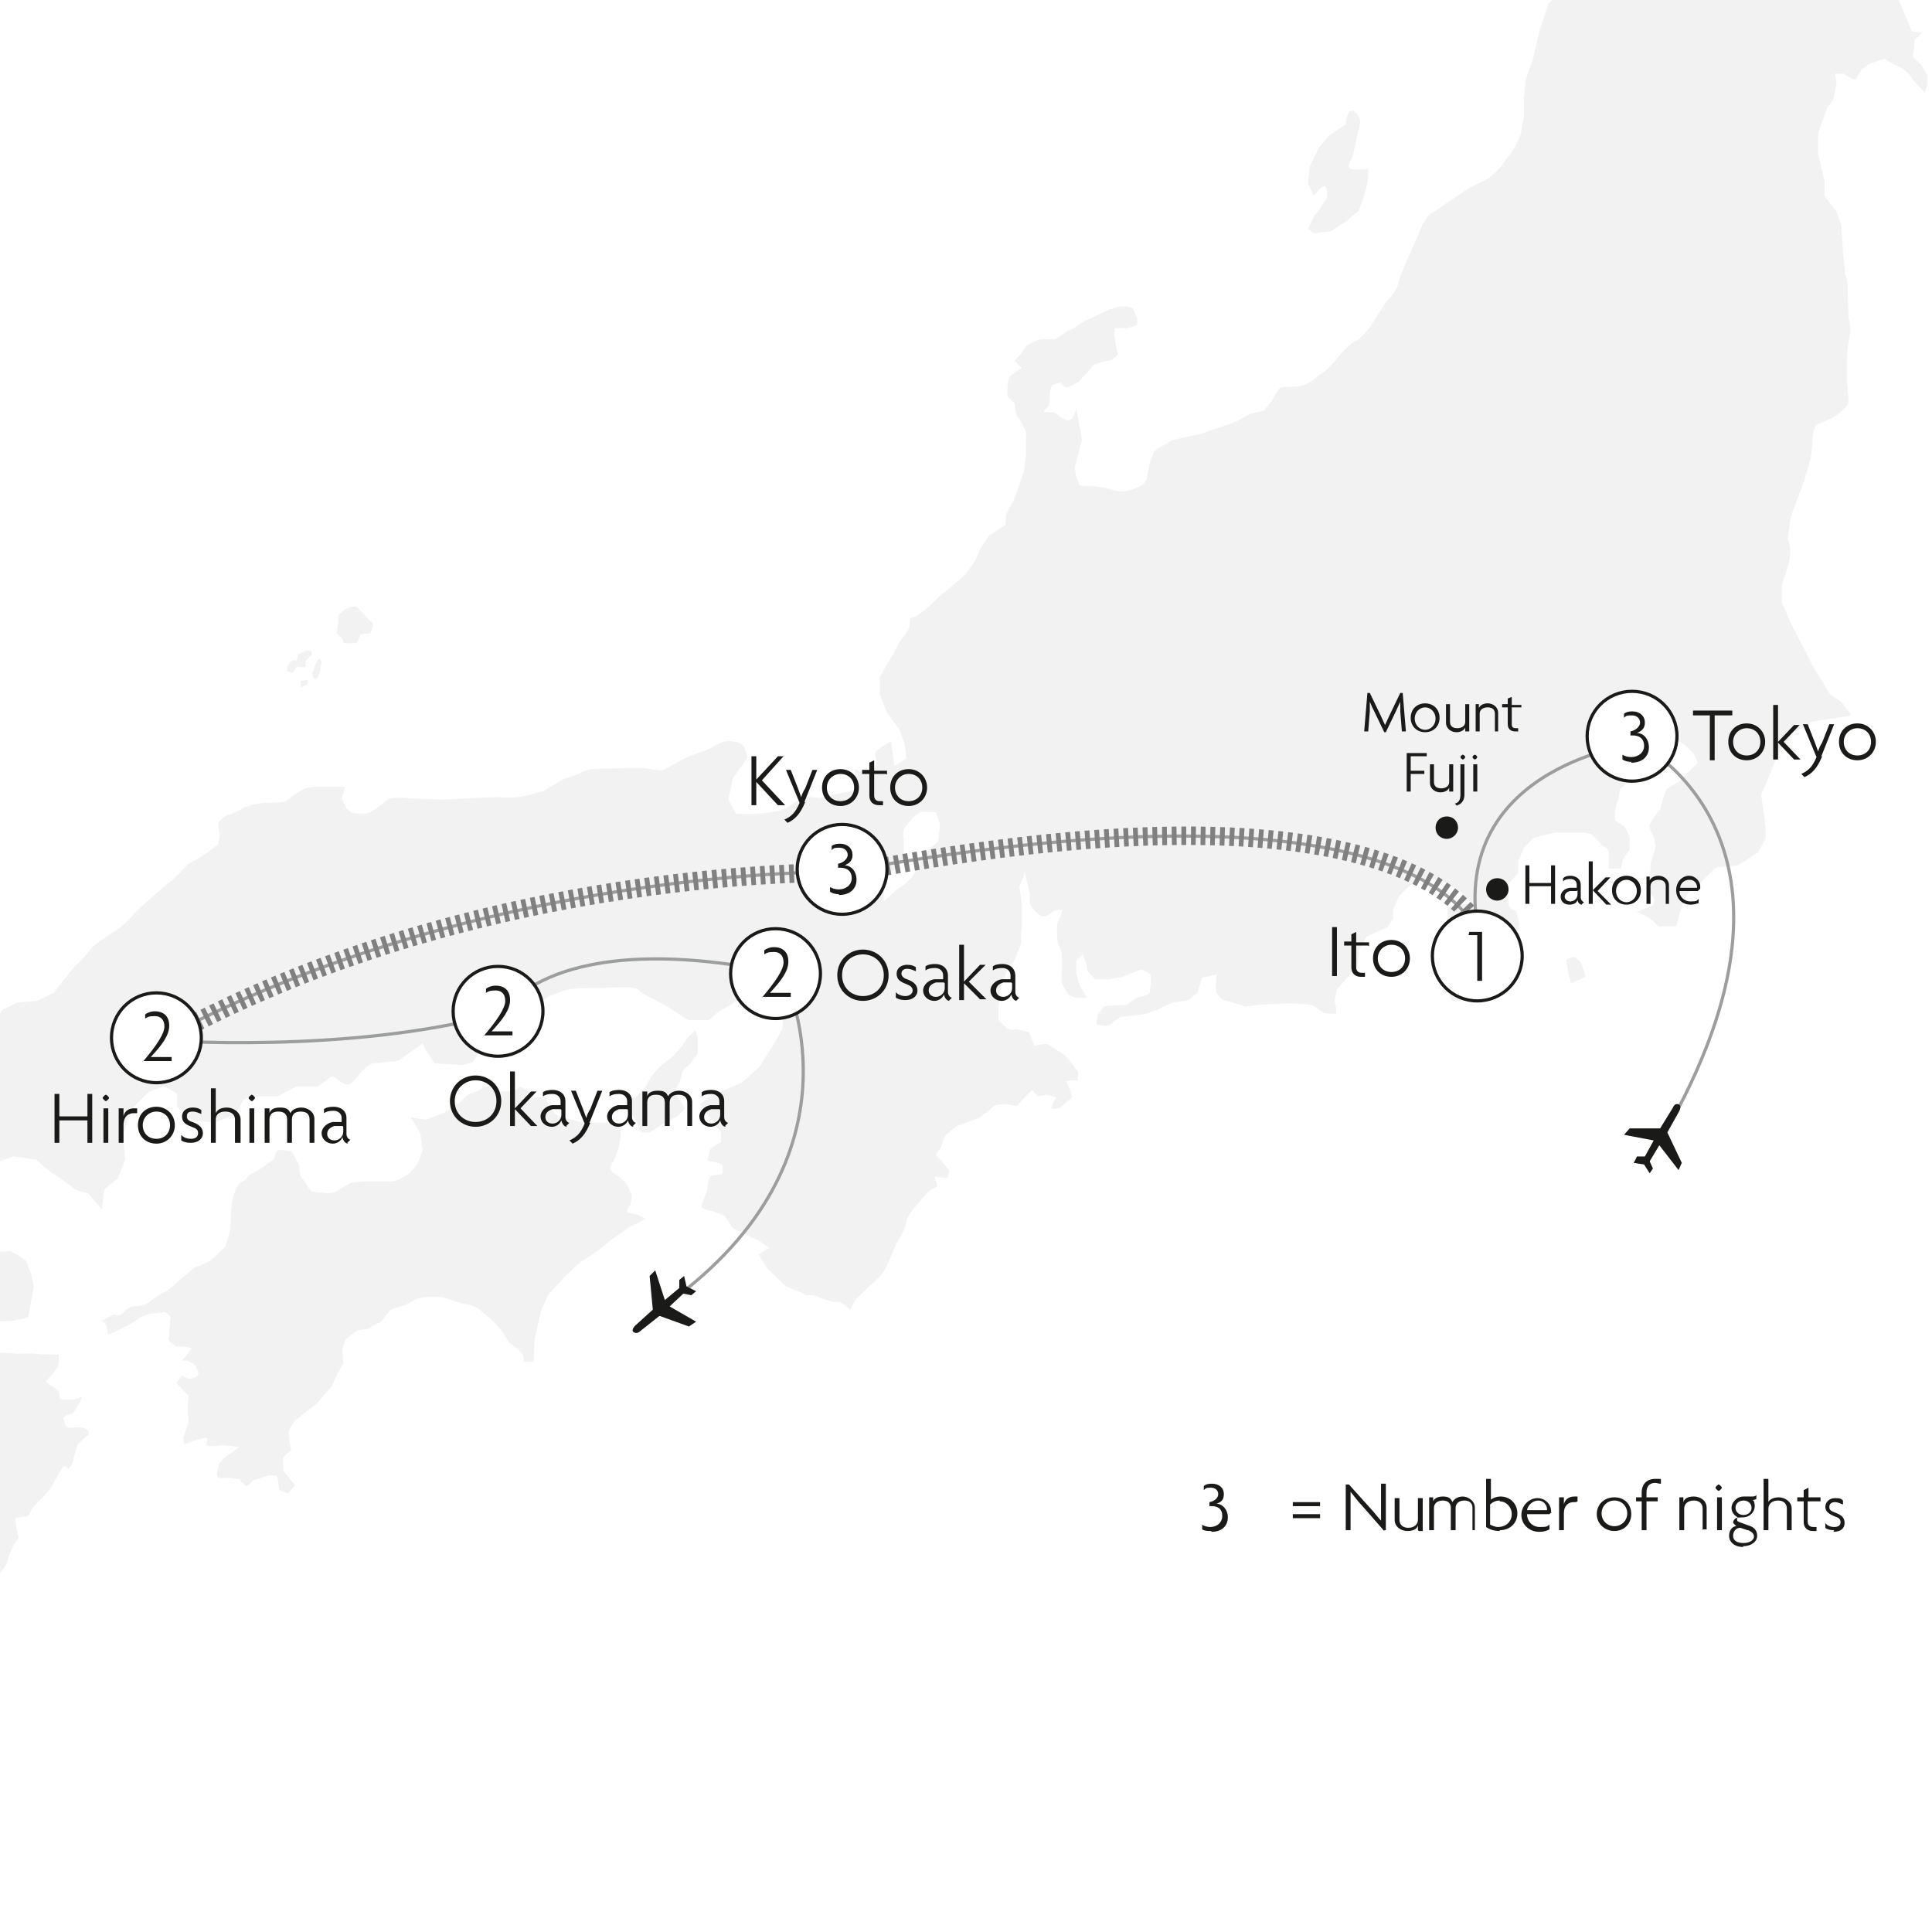 <?xml version="1.0" encoding="UTF-8"?>
<svg id="Layer_1" xmlns="http://www.w3.org/2000/svg" xmlns:xlink="http://www.w3.org/1999/xlink" version="1.1" viewBox="0 0 240.9 240.9">
  <!-- Generator: Adobe Illustrator 29.0.1, SVG Export Plug-In . SVG Version: 2.1.0 Build 192)  -->
  <defs>
    <style>
      .st0, .st1, .st2, .st3, .st4, .st5, .st6, .st7 {
        fill: none;
      }

      .st1 {
        clip-path: url(#clippath-2);
      }

      .st8 {
        fill-rule: evenodd;
      }

      .st8, .st9 {
        fill: #fff;
      }

      .st10 {
        fill: #1a1a18;
      }

      .st2, .st4 {
        stroke-width: .4px;
      }

      .st2, .st6 {
        stroke: #1a1a18;
      }

      .st3 {
        stroke: #fff;
        stroke-width: 0px;
      }

      .st4 {
        stroke: #9c9d9d;
      }

      .st11 {
        clip-path: url(#clippath-1);
      }

      .st12 {
        clip-path: url(#clippath-3);
      }

      .st5 {
        clip-rule: evenodd;
      }

      .st6 {
        stroke-miterlimit: 10;
      }

      .st13 {
        fill: #f2f2f2;
      }

      .st14 {
        clip-path: url(#clippath);
      }

      .st7 {
        stroke: gray;
        stroke-dasharray: .6 .6;
        stroke-width: 2.3px;
      }
    </style>
    <clipPath id="clippath">
      <rect class="st0" width="240.9" height="223.8"/>
    </clipPath>
    <clipPath id="clippath-1">
      <rect class="st0" width="240.9" height="223.8"/>
    </clipPath>
    <clipPath id="clippath-2">
      <path class="st5" d="M156.7,188.1c0,3-2.4,5.4-5.4,5.4s-5.4-2.4-5.4-5.4,2.4-5.4,5.4-5.4,5.4,2.4,5.4,5.4h0ZM230.4,190.8"/>
    </clipPath>
    <clipPath id="clippath-3">
      <rect class="st1" width="240.9" height="240.9"/>
    </clipPath>
  </defs>
  <rect class="st9" width="240.9" height="240.9"/>
  <path class="st8" d="M0,0h240.9v223.8H0V0ZM0,0"/>
  <g class="st14">
    <path class="st13" d="M239.7,4.1l-1,.9v1c-.1,0-.2,1.1-.2,1.1l1.1,1,.7,1.3v1.3l-.3.8s-.6-.6-1-1c-.4-.4-.9-1.2-.9-1.2l-.9-.8s-.3-.1-.9-.4c-.6-.3-1.3-.8-1.3-.8l-2,.7-1,.8-.6,1.1c-.8-.1-1.5-.7-1.5-.7h-1.1c0,.1.2,1.1.2,1.1l-.4,2.1-.8,1.1-1.1,3.1v2.3c-.1,0,.4,2,.4,2l.4,1.6v2c.1,0,1.5,1.9,1.5,1.9l.6,1.7.2,3.2.3,3.1s.3.2.3,1.7.1,3.6.1,3.6c0,0,.4.9.1,2.3-.3,1.5-.3,2.7-.3,2.7v3.3c.1,0,.2,2.3.2,2.3,0,0-.7,1-1.7,1.6-1,.6-2.2,1-2.2,1,0,0-.4,0-.6,1.7-.1,1.7-.2,2.5-.2,2.5l-.9,3-1.6,4.3-.4,2.8s.6,1.2.2,2.7c-.3,1.4-.9,2.9-.9,2.9v2.5c.1,0,1,2.2,1,2.2l1.6,3.1,1.1,2.2,1.2,2,1.1,1.8s1.3.7,1.7,1.3c.3.7,1.5,1.3.4,1.4-1,.1-1.2.3-1.7.3s-2.7.4-2.7.4l-2.6,1.6-1.8,2.9-1,2.5-.9,2.1.4,2.9s.3,2.3.1,2.7c-.2.3-.9,1.6-.9,1.6l-2.5,1.6s-2.3.2-2.7.3c-.3.1-2,1.9-2,1.9l-1.6,1.3-.8,1.9-.6,2.2h-2.2s-.8-.8-1.1-1c-.3-.2-1.6-.8-1.6-.8l2-.8.2-.8-.6-.9v-1.5c.1,0,.1-2,.1-2,0,0,.3-1,.4-1.3.1-.3.3-.7.2-1.2-.1-.6-.3-1.1-.3-1.1,0,0-.4-.7-.4-1s-.4.4,0-.3c.4-.8,1.3-1.9,1.3-1.9,0,0,.3-1,.4-1.4.1-.4.4-1.1.4-1.1l1.5-.9,1.2-1.2,1.2-1.2s-.2-.4-.4-.9c-.2-.4-1.2-1.3-1.2-1.3l-1.6-1-1,.2-1.1,1.2-1,.2-1.9.2v1.3l.7,1.4-1.2,1.1-1,.9-.2,1.3c-.6,1.1-.4,2.6-.4,2.6.6.4,1.2.8,1.2.8l.6,1.2v1.7c-.1,0-.8,1.1-.8,1.1l-.3,1.2h-1.5c0,.1,0-.7,0-1.1s.1-1.1-.2-1.4c-.3-.3-.7-.3-.9-.7-.2-.3-1.1-1.1-1.1-1.1,0,0-.7-.2-1.3-.2h-3c-.4,0-1.8.4-1.8.4l-1.1.3-1.1,1.1-.8,1.7v1.6c-.1,0-1.2,1.3-1.2,1.3v1.9c-.1,0-.1,1,.4,1.3l.6.3.4,1.6-.6,1.7-1.5,1.1-.3,1.9s-1.1,1.3-1.1,1.7-.1,1.8-.1,1.8l-.9.8-1.2.3-1.6.2s-1.1.2-1.3-.2c-.2-.4-.4-2-.4-2.3s.1-1,.1-1.4v-1s-.1-1-.2-1.3c-.1-.3-.2-1-.2-1.6s.3-.8.3-1.1v-2.7c.1,0,.8-.4,1.2-.4s1.9-.1,1.9-.1l-1.6-1.6s-2.5-1.5-2.9-1.5h-2.1l-1.3.9-1.2,1.2-.8,1.7v1.3c-.1,0-.7.9-.7.9l-2.6,1.2-.9,1.5-.2,2.2-.9.9-1.7,2-.3,1.3s.4,1.7.1,1.7-1.2,0-1.6-.2c-.3-.2-1-.8-1.5-.9-.4-.1-2.7-.2-2.7-.2l-3.7.2-1.7.2-2.9-.9s-.8-.6-.8-1.1.1-2,.1-2l-1.8.4-.6,1.9-1.1.9-2,.3-1.9.9-1.8.6-2.8.3-1.5,1.1s-1.7,0-1.5-.4c.2-.4,0-1,.3-1.2.3-.2.4-.9,1.2-.9s2.3-.1,2.3-.1c0,0,1-.9,1.6-1,.6-.1,1.3-.3,1.3-.7s.1-1.1.1-1.1v-1c-.1,0-1-.7-1.3-.6-.3.1-2.2.9-2.2.9l-1.7.3h-1.8c0-.1-.9-1-.9-1l-.2-1.1-.4-1-.8.8v1.5c-.1,0,.4,1.5.4,1.5l.9,1.6s-.9.1-1.3,0c-.4-.1-.9-.2-1.1-.6-.2-.3-.6-.9-.7-1.2-.1-.3,0-1.7,0-1.7v-2s-.3-.8-.4-1.1c-.1-.3-.2-.6-.2-1v-1.6l.7-1.7s-.7-.1-1.1.1c-.4.2-1.1,1.1-1.9.4-.8-.7-1.1-1.3-1.1-1.3v-1.4c-.1,0-.3-1.2-.3-1.2l-.3-1.3-.7,1.8.3,1.9v3.3c-.1,0-.1,1.9-.1,1.9l-.8,2-1.1,1.7-.7,2.1-.2,2.1v1.6c.1,0,1,1,1,1,0,0,.8.4,1.1.1l1.7.4.7,1.7s1.2-.3,1.6-.2c.3.1.9.6,1.3.8.4.2,1.2.9,1.2.9l1.3,1.7v1.1c-.1,0-1.8,0-1.5.2.3.2.8,1.9.8,1.9l-1.5,1.3s-1.2.4-1.1,0c.1-.4.6-1.3.6-1.3l-1.3-.3-1,.2-.7-.8-1.1,1.1-.8.9-1.3-.2s-1.2-.1-1.7.3c-.4.4-1.7,1.4-1.7,1.4l-2.8,1-1.5,1.2-.4,1.3-.7,1.1.7.8,1,1.2-.3.9-1.6-.2.4,1.2-1.2.7-1.7,2s-.8.8-1,1.8c-.2,1-1.2,2.6-1.2,2.6l-.8,1.9s-.4,1-.8,1.6c-.3.6-1.5,1.6-1.5,1.6l-2,1.9-.7,1.3-1.1-.9s-.8,0-1.5-.2c-.7-.2-2-.7-2-.7h-.9c0-.1-2.5-1.1-2.5-1.1l-2.3-2.2-1.1-1.8,1.3-.8s-1.3-1-1.7-1.1c-.3-.1-2.9-1.4-2.9-1.4l-.9-1.5-1.6-.6s-1.5-.2-1.3-.7c.1-.4.7-2,.7-2,0,0,0-1.6.6-1.7.6-.1,1.3-.1,1.3-.4s.1-1-.2-1.1c-.3-.1-1.7-.4-1.7-.4l.4-1.5,1.3-.8v-1.2c-.1,0-1.1-1.5-1.1-1.5,0,0-.3-.4-.8-1.1-.4-.7-1-.8-.4-1.2.6-.4,1.8-1.1,1.8-1.1l3.1-1.3,2.2-2,1.6-2.5,1.2-2.1s.2-1.1,0-1.5c-.2-.3-.8-1.2-.8-1.2l-1.7-1.5h-2.2c0,.1-3.3,2-3.3,2l-1.1,1h-2.6l-2.6-1.7-1.9-1-1.3-.7s-.3-.7-1.8-.7-3.5.1-3.5.1c0,0-3.1,0-3.9.2-.8.2-2.3.8-2.3.8l-2.5,1.7s-.1.3-1,1.2c-.9.9-2.5,2-2.5,2l-1.9-.9-2.2.4,1.1,3-.6.9-1.2.3-3.5-.2-1.1-1.6-.4-.9-3.1,2.2s-2.6.2-3.1.3c-.6.1-1.5,1.1-1.9,1.6-.4.4-.8,1.2-1.5,1-.7-.2-1.5-1.2-1.9-.9-.4.3-1.6,1.2-1.6,1.2h-2.7l-2.3,1.2h-2.6s-1.5,0-1.8.7c-.3.7-1,1.6-1,1.6l-2.5,1-3-.4-1.6-1.6v-1.6s-1.5-1-1.8-.9c-.3.1-1.7.6-1.7.6l-1.9,1.9s-1,2.2-1.2,2.9.1,3.7.1,3.7l-.9,2.3-1.7,1.4-.3,2.5-1.7-2-1.5-.4s-2.5-1.9-2.8-2c-.3-.1-2.2-1.8-2.2-1.8l-2.8-.4-3.2,1.1s-.8-.7-1.3-.6c-.6.1-1.9,1-1.9,1l-1.1-1.1-1.1,1.9-1.6,1.4-2.5-.6-1-1.4-.2-.9s-1-.8-2-.8h-2.8s-.8-.6-1.2-1.1c-.4-.6-.7-1-.7-1.5s.7-1.7.7-1.7l1-.4v-1.7l-1.2-1.1v-1.8s1.2-1,1.7-1,1.8-.1,1.8-.1v-.9c.1,0-.9-1-.9-1l2.3.3,2,.2s-.3,1,.1,1.1h.4c0,.1,1-1.1,1.5-1,.4.1,1.8.3,2.1.2.3-.1.8-.6,1.5-.7.7-.1,1.9-1,1.9-1,0,0,.6-1.5,1.1-1.8.6-.3,1.6-.8,2.1-1.4.6-.7.8-1.8,1.3-2,.6-.2,1.6-.8,1.6-.8l2.5-.2,2.1-1s2.5-3.3,2.9-3.6c.4-.2,2-2.2,2-2.2,0,0,2.1-1.6,2.6-1.8.4-.2,1.6-1.2,2.1-1.8s1.6-1.6,1.6-1.6c0,0,3.1-2.8,3.5-3,.3-.2,2.1-2.1,2.1-2.1,0,0,1.5-.8,2.2-1.3.8-.6,1.5-1.1,1.5-1.1l.2-1.2s-.3-1.2-.1-1.6c.2-.3.9-.9,1.2-.9s1.9-.9,1.9-.9c0,0,1.6-.6,2.7-.6s2.1,0,2.5-.2c.3-.2,1.7-1.3,2.5-1.6.8-.2,1.5-.2,1.9-.2h3l-.4,1.5.6,1.2s.6.6.9.6.9.2,1.7,0c.8-.2,2.6-1.8,2.6-1.8,0,0,1.1-.2,2.2-.1,1.1.1,4.7.2,4.7.2,0,0,5.9-.3,6.4-.3s1.7.1,2.8,0c1.1-.1,2.5-.6,3-.7.6-.1,2.3-1.5,3.2-1.7.9-.2,2.5-1.1,3-1.1s3-.1,3-.1c0,0,2.9-.1,3.8,0,.9.1,1.8.4,2.2.2.4-.2,3-1.6,3-1.6l2.7-1s1.6-1,2.2-1,1.5.1,1.9.4c.4.3.7,1.7.7,1.7l-1.8,2.5-.6,2.7,1,1.8h2.1c0,.1,3.2-.3,3.8-.6.6-.2,2.5-1.6,2.5-1.6l2,.2,4.5-1v-1.4c-.1,0-.1-1.2-.1-1.2,0,0,.7.3,1.1.4.4.1,1.2-.2,1.2-.2,0,0,.4-.8.4-1.1s-.4-1.1,0-1.4c.4-.3,1.8-1.2,1.8-1.2l.4,3.1,1.5-.9s-.1-1.3-.2-1.8c-.1-.4-.7-1.9-.7-1.9l-1.5-2-.9-2.3v-2.2s1-1.8,1.3-2.2c.3-.4,1.1-2.1,1.1-2.1,0,0,1.3-1.6,1.3-1.9s0-1.2.3-1.2.9-.4,1.3-.7c.4-.2,2-1.8,2-1.8l3.1-2.6s1-1.2,1.3-1.7c.3-.4.8-1.8,1.1-2.2.3-.4.8-1.2.8-1.2,0,0,1.5-1,1.8-1.2l.3-.2v-1.1c-.1,0,1-1.9,1-1.9l1.3-3.7.2-1.9v-1.7c0-.4.1-1,0-1.3-.1-.3-.6-1.2-.6-1.2l-.6-.9-.2-1.4-.9-.9v-1.2s.1-.8.2-1.1c.1-.3,1.6-1.2,1.6-1.2l-.9-.9.9-1s.4-.9.9-1.1c.4-.2,1.2-.6,1.6-.6h1.5c.4,0,1.8-1.2,2.1-1.2s1.3-.9,1.8-1.1c.4-.2,1.7-.8,1.7-.8,0,0,.9-.4,1.3-.6.4-.1,1.2-.4,1.7-.4s1.2.2,1.2.2l.6,1.2v.9l-1.1.4h-1.7c0,.1-.1.9-.1.9l.3,1.6.2.8-.8.7-1.1.2-1.2.4s-.4.7-.8,1c-.3.3-.9,1-.9,1,0,0-1.2.8-1.6.8s-.8-.6-.8-.6l-1,.3s-.3.7-.3,1-.1,1.6-.1,1.6c0,0-1.1.8-.4.8s.9,0,1.2.1c.3.1.7.7,1,.7s.4.4.9.1c.2-.1.3-.4.4-.6.2-.4.3-.8.3-.8l.7,3.9-.9,3.5.2,1.2.4,1s.3.1.9.1,1.8.1,2.1.2c.3.1,1.1.3,1.1.3,0,0,1.3.3,1.8.1.4-.2.3,0,1-.3.7-.3,1.1-.4,1.3-.9.2-.4,0,.3.2-.4.2-.8.3-2,.6-2.5.2-.4.2-.9.8-1.2.6-.3,1.7-1,1.7-1l3.6-.8s3.8-1.3,4.1-1.4c.3-.1,2.1-1.1,2.1-1.1l1.7-.4,1-1.2s.7-1.6,1.2-1.7c.6-.1,1.6-.1,2-.1s1.1-.3,1.6-.6c.4-.2.8-.7,1.5-1.1.7-.4,1.8-1.8,1.8-1.8,0,0,1.7-2,2.2-2.1.6-.1,1.9-1.8,1.9-1.8,0,0,1.2-1.9,1.8-2.8.6-.9,1.3-1.3,1.7-2.5.3-1.1.8-2.3.8-2.3l1.1-2.5,1-2.3s.6-1.3,1.1-1.7c.6-.3,2.1-1.4,2.1-1.4l2.7-1.8s1.1-.6,2-1c.9-.4,2.1-1.8,2.1-1.8,0,0,.9-1.3,1.2-1.6.3-.2,1.2-2.3,1.2-2.3l.4-2.2v-2.6c.1,0,.2-2,.2-2l.9-2.5.9-3.8,1.1-3.3,2.5-2.3s1.3-1.8,1.3-2.5.7-5.7.8-6.5c.2-.8,1.3-3.5,1.7-4.7.3-1.2,1-2.5,1.3-3.8.3-1.3.5-2.5.7-3.3.2-.8.5-4.2.5-5.5s-.8-4.9-.8-4.9c0,0-.5-1.3-1.2-1.5-.7-.2-3.5-.2-3.5-.2,0,0-1.8,0-2.3-.5-.5-.5-1-2.2-1-2.2h2.3l2-1.7s2.2-3.7,2.2-4.3.5-3.8.3-4.7c-.2-.8-1.2-2-1.3-2.8-.2-.8-.2-3.3-.3-3.8-.2-.5-1.5-1.3-1.7-1.8-.2-.5-.8-1.3.3-2,1.2-.7,1.5-1.2,2-1.7.5-.5,3-1.3,3-1.3,0,0,1.8.7,2.2-1.7.3-2.3,1.2-4.9,1-5.4-.2-.5-.3-2.3-.2-3.2.2-.8.3-3.5.3-3.5,0,0,1.7-.7,1.8-.2l.2.5s2.7-.5,3.2-.3c.5.2,2,.8,2,.8l.5,5.7-.2,1.8s.5,1.7,1,1.8c.5.2,1,.8,1.7.7.7-.2,3.3-2.8,3.3-2.8l1.8-1,2.2,1.7s2.2-2.7,2.2-3.2.3-2.2.3-2.7.2-3,.2-3l-.5-1.3-2.3.7-2.3,1.5-2.3.2-2.2,1.5-.8-1.3s.3-3,.5-3.7c.2-.7,1-3.7,1.2-4.3.2-.7.7-2.7,1.2-2.7s1.7.7,2.2.8c.5.2,3.8,1.7,3.8,1.7,0,0,.2,1.3,1,1.5.8.2,3.2-.3,3.2-.3l1.5-1.3s.3,4.2.2,4.9c-.2.7-.7,5.5-.7,5.5l.5,5.4.7,3.2,1.5,5s2,.8,2.7,1.3c.7.5,3.8,5.2,4.4,5.9.5.7,3.2,6,3.2,6,0,0,1,3.2,1.2,3.7.2.5,1.2,3.3,1.2,3.3,0,0,.8,3,.8,4.2s.3,3.3.3,3.3c0,0,.7,1,.7,1.7s-.2,4-.2,4l-.8,2.5-.8,2.7.8,2.3-.8,3.5-2.5,1.7v2.3s-2,.2-2.3.8c-.3.7-2,3-1.7,4,.3,1,2.3,1.7.7,2.3s-2.5,1.3-2.5,1.3l.7,2.2,1.5,3.5h0Z"/>
  </g>
  <path class="st13" d="M163.1,28.6s.7-1.8,1.1-2.1c.4-.3,1.3-2,1.3-2,0,0,0-1.4-.4-1.3-.4.1-1.3,1.2-1.3,1.2l-.7-1.5.2-2.1,1.1-2.3,1.3-1.6,2.1-1.4s.1-1.6.7-1.7c.6-.1,1.2,1.1,1.1,1.5-.1.3-.8,3.7-.9,4.1-.1.4-1.1,1.6-.1,1.7,1,.1,1.5,0,1.8,0s.2.4.2.8-.2,1.5-.4,2.1c-.2.7-.8,2.3-.8,2.3l-1.7,1.4-1.7,1.1-2.1.3-.9-.6h0Z"/>
  <path class="st13" d="M195.6,121.4l-.3-1.7s.6-.4.9-.4.9.7.9.7c0,0,.2.4.3.8.1.3.3,1,.3,1l-1.8.8-.3-1.1h0Z"/>
  <path class="st13" d="M86.7,128.4l.3.9v2.1c-.1,0-1,1.4-1.3,1.6-.3.1-.7.7-.7,1.1s-.7,1.7-.7,1.7c0,0,0,.9.3,1.2.3.3.8,1.2.8,1.2l-.8.9-1.9,1-1.7,1.1s-1.2.1-1.3-.3c-.1-.4-.4-1.2-.4-1.2l-.8-1.2s-.4-1.3.2-1.6l.7-.2,1.1-1.2s.6-1.1.8-1.4c.2-.3,1.2-1.3,1.2-1.3l1.3-1s.9-.9,1.2-1.3c.3-.4.7-1.1.7-1.1l.9-.8h0Z"/>
  <g class="st11">
    <path class="st13" d="M12.7,164.7l1.5-.8s.6.2.9,0c.3-.2.9-1,1.5-1s1.5-.2,1.8-.4c.3-.2,1.1-.9,1.8-1.2.7-.3,1.9-1.4,2.2-1.7.3-.2,1.8-1.5,1.8-1.5,0,0,1.6-.6,2.1-1,.6-.4,1.8-1.7,1.8-1.7,0,0,.4-1.3.6-1.9.1-.6.1-2.3.1-2.3,0,0,.1-1.6.3-2,.2-.4.3-1.4,1-1.8.7-.3.7-.8,1.3-1.1.7-.3,1.3-.7,1.3-.7l1.5-1.1s.1-1,.6-1.1c.4-.1,1.6.2,1.6.2,0,0,.8,1.4.9,1.8.1.3-.1,1,.4,1.6.6.6.9,1.5,1.2,1.6,1.8.1,1.9.3,2.6.1.7-.2,1.9-1.1,2.2-1.2.3-.1,2-.2,2-.2h3.3c.4,0,1.6-.7,1.9-.9.3-.2.7-.8,1-1.1.3-.3.8-1.9.8-1.9,0,0-.2-1.6-.3-2-.1-.4-1.2-2.1-1.2-2.1,0,0,1.6.3,1.9.3s.7-.3,1.6-.6c.9-.2,2.5-1.4,2.8-1.7.3-.2.8-1,1.3-1s2-1.1,2.3-.9c.3.2,1.2.7,1.2.7,0,0,1.9,0,2.2-.3l.3-.3,1,.4s-.4,1.2.6,1c1-.2,1.6-.1,1.6-.1l.6,1.2s.3.7.8,1c.4.3,2.3.7,2.3.7,0,0,.6.2,1,.3.4.1,1.7-.1,2,0,.3.1,1.1-.1,1.5-.1s1.3.2,1.3.2c0,0-.1.8-.1,1.1s-.1,1.3-.3,2c-.2.7-.6,1.6-.6,1.6,0,0-.7.9-.3,1.2.3.3,1,.7,1,.7,0,0,.7.6.9.9.2.3.7,1.5.7,1.5l-.2,1.2s-.9,1,0,1,1.9.7,1.9.7l-2,1-2.3,1.6-1.6,1.3-2.5,1.7-1.8,1.7-1.9,2.1-.9,1.9-.8,3.5-.2,3h-1.2s.1-.6-.2-1c-.3-.4-.7-.8-1.2-1.1-.6-.3-1.1-1.4-1.1-1.4-.8-1.2-1.8-2-1.8-2l-1.2-1s-.4-.4-1.3-.6c-.9-.1-2.2-.6-2.2-.6l-1.2-.4h-1.9s-.9.1-1.3.3c-.4.2-1.3.7-1.3.7l-1.9.6-1.2,1.5-1.7.9s-.9.1-1.2.2c-.3.1-1.5,1.1-1.5,1.1,0,0-.4,1-.4,1.3s.1,1.7.1,1.7l-.7,1.2-.7,1.6-1.9,2.2-2.7,2.1s-.8,1.1-.8,1.5.1,1.1.1,1.1l.2,1.1-1,.9v1.6c-.1,0,1.5,1.9,1.5,1.9l-.9,1-1.1-.4s-.1-1.8-.4-1.8-.6-.1-1,0c-.4.1-1.8.6-1.8.6l-.8.7s-.3-.2-.8-.6c-.4-.3.7-.1-.4-.3-1.1-.2-2.3-.1-2.3-.1,0,0-.4-.2-.2-.8.2-.6.1-1,.4-1.2.3-.2.1-.3.8-.8.7-.4,1.5-1.1,1.5-1.1l-2.1-.2s-1.7.3-1.9,0c-.2-.3.4-1-.3-.9-.8.1-2.5.8-2.5.8,0,0-.2-.7-.1-1,.1-.3.6-1.7.6-1.7,0-1-.1-.9-.1-1.6s.1-1.8.1-1.8c-1-.9-1.5-1.6-1.5-1.6l.7-.9s.8.6,1.2.4c.4-.1,1-.4.8-.9-.2-.4-.2-.8-1-1.2s-1.3.2-.8-.4c.6-.7,1-1.3,1-1.3,0,0-1-.3-1.5-.2h-.4c0,.1-1-.8-1-.8,0,0,.1-.6.1-1s.2-1.9.2-1.9l-.7-.6-1.9.2-1.1.4-1.2.8-1.3.7-1.6.7-.3-1.3h0Z"/>
    <path class="st13" d="M-34.6,154.8l.8,2.1s.6.6,1.1.7c.6.1,1.1.1,1.7,0,.6-.1,2.1-1.1,2.2-1.7.1-.6.2-1.7.2-1.7,0,0-.6-.7,0-1.2.6-.6,1.3-2.3,1.3-2.3,0,0-.1-.9.3-1.2.4-.3.6-.8,1.5-.8s1.2.2,1.9,0c.7-.2,1.5-1,2-1.2.6-.2,1.1-.3,1.8-.3s1.7.7,1.7.7c1.8.4,1,1.1,1.8.4l.8-.7s1,.8,1,1.5-.2,2.3-.2,2.3c0,0-.8.6-.3.9.4.3.7.7,1,1.1.3.4.7,1.3.8,1.7.1.3.6,1,1,1.2.4.2,1,.8,1,.8,0,0,1.8.3,2.3.6.6.2,1,.8,1.9,1,.9.2,1,.4,1.8.3.8-.1.9-.1,1.3-.3.4-.2.9-1.2,1.3-1.6.4-.3,1.7-1,2-1s1.9-.1,1.9-.1c0,0,1.7.9,1.9,1.2.2.3.3.9.6,1.4.2.6.4,1.9.4,1.9l-.7,3.8-2,.4s-1.3,0-1.7.1c-.3.1-1.9,1.2-1.9,1.2l.3,1.7c1.5.7,1.1,1,2.3,1s1.1.1,1.8.1,1.2-.1,2.1,0c.9.1,2.9.1,2.9.1,0,0,.1,1.2-.1,1.6-.2.3-1.5,1.8-1.5,1.8l1.6,1.1s.2.6.1.9c-.1.3,1.1.2,1.7.2s1.2-.6,1.1-.2c-.1.3-1,2-1.3,2s-1,.4-1,.4c0,0,.1,1.3.7,1.3s1.6-.1,2,.1c.4.2.7.7.3.9-.3.2-1.2,1.1-1.2,1.1,0,0-.6,1.8-.6,2.1s-.6,1-.6,1c0,0-.4-1-1,.2-.6,1.2-1.3,2.3-1.3,2.3,0,0-.2.3-.7.8-.4.4-1.1,1.1-1.5,1.6-.3.4-.3,1-.8,1s-1.3.2-1.3.2c0,0,.2,1.9.4,2.2.2.3-.6,1.1-.6,1.1l-.6,1.4-.3,1.1-2.3,3.1-1.2,4.9-.4,3.8s-1.2,2.8-1.2,3.1.4,2.5.4,2.5l.3,1.7s-.4.8-.8,1.9c-.3,1.1-.7,2.6-.7,2.9s-1.3,1.8-1.5,2.2c-.1.4-.6,1.9-.6,1.9,0,0-.2,1.5-.3,1.9-.1.4.1,1.1-.4,1-.6-.1-1.3-.7-2-.9-.7-.2-1.9-1.5-1.9-1.5,0,0-.6-.8-1.1-.8s-2.5.4-2.5.4l-.6,1.2s-.2,1.4.4,1.7c.7.2,1.5.7,1.5.7l.2,1-.8.8-1.7,1.2-1.8,1.9s-1.2.8-1.8,1.1c-.6.3-2.8,1.3-2.8,1.3l-2.8,1.3s-1,.2-.4-1c.6-1.2,1.2-2.6,1.6-2.8.3-.2.6-.9,1-1.4.4-.6.9-.9.8-1.6-.1-.7,0-1.2-.1-1.9-.1-.7.1-2.2-.1-2.7-.2-.4-.6-.8-1.1-1.7-.6-.9-.3-2.2-.3-2.2-1.3-.8-1.9-1.2-1.9-1.2v-1.2c.1,0,1.5-.6,1.5-.6l.6,1.7,1.8-.9.7-1v-1c-.1,0-1.5-1-1.5-1l-1.9-.7s-1.3.8-1.6,1.1c-.2.3-1.2,2-1.2,2l-.6,1.9-.3,2.1s-.2,1.8.1,2.2c.3.4.3,1,.8,1.3.4.3,1.2,1.1,1.5,1.4.2.3,1,.9.9,1.6-.1.7-.6,1.7-.6,1.7,0,0-1,1-1.3,1.2-.3.2-1.3.9-1.6.6-.2-.3-.6-.9-.7-1.3-.1-.4,0-.9-.4-1.1-.4-.2-.6-.7-1.7-.7s-3-.1-3-.1c0,0-.9,0-1.5-.4-.6-.4-.7-.6-.8-1-.1-.4.7.2-.1-.4-.8-.7-.8-1.3-.9-1.8-.1-.4-.4-1.1-.4-1.4s.6-1,1-1h.4s.3,1.1,1,.7c.7-.4.8-.7.9-1.1.1-.4,0-.4.3-1.4.3-1,.7-1.9.7-1.9,0,0,.2-1.6.1-1.9-.1-.3-.1-.6-.6-1.2-.4-.7-.7-1-1.3-1.7-.7-.7-1.2-1-1.2-1l-.6-1s.2-1,.6-1.6c.3-.6.4-1.1.4-1.5s.2-1.3.1-2c-.1-.7-.1-1-.1-1.6s0-1.1-.1-1.6c-.1-.4-.7-1.1-.1-1.6.6-.4-.6-.6.6-.4,1.1.1-.1,0,1.1.1,1.2.1,1.8.1,2-.2.2-.3.8-1.7.8-1.7,0,0,.3-.6.9-1,.6-.4,1.2-1.4,1.2-1.4l1.7-2.8s.9-1,1.1-1.4c.2-.4.4-1.5.6-2,.1-.6-.2-1.1.3-1.8.6-.7.6-.9,1.1-1.2.6-.3.7-1.1.7-1.1-1,0-1.1-.1-2.1,0-1,.1-1.9,0-2.2.1-.3.1-.6,1-.9,1.2-.3.2-.9.2-.9.2l.3-1.7,1.1-.7s1.2-.9,1.6-1c.3-.1.6-.7,1.2-.8.7-.1,1-.3,1.1-.8.1-.4-1.2-3.1-1.2-3.1l-1-1.2-1.5-1.8s-1.2-.9-1.1-1.7c.1-.8,1.5-.9.1-2.5l-1.3-1.6-1.1-1.1-1-.7s-.4-.4-1.1-.1c-.7.3-1.5,1.1-1.5,1.1l-1,1.7s.3,1,.4,1.3c.1.3.8,1.8.8,1.8,0,0,.7,1,.1,1.6-.6.6-1,1.2-1,1.2,0,0,.1,1,.6.9.4-.1.9,0,1.2-.1.3-.1,1-.3,1.5-.3s1.3.8,1.3.8c0,0,.7,1.1.7,1.8s-.2,2.3-.2,2.3l-.9,1.4s-1,.9-1.5.9-1,.2-1,.2l-1.3-.3s-.6-.6-.6-1.2.1-1.6.2-2c.1-.4.1-1.1.1-1.1,0,0-.7-1.2-1.1-1.2s-1.5.6-1.8.7c-.3.1-.9.3-1.2.7-.3.3-1.6,1.1-1.6,1.1,0,0-.2.2-.4.9-.2.7-.8,1.4-.8,1.4,0,0-.8,1-1.3,1.2-.6.2-1.8.7-1.8.7l.4-3.6s.6-1,.2-1.7c-.3-.7-.9-1.3-.9-1.3,0,0-.9-.3-1.1-.9-.2-.6-.3-1-.6-1.4-.2-.4-1.1-1.1-1.1-1.6s0-1,.1-1.7c.1-.7.7-2.2.7-2.2l1-.7v-1.3l-1.3-1.1-.6-1.7-1.1-.4s-.4-.9-.1-1.3c.3-.4.3-1.1.3-1.1,0,0-.4-.6-.3-1,.1-.4.3-1.2.7-1.2s.9.3,1.6.4c.7.1,1.3.1,1.9.1s-.3-.9.6,0c.9.9,1.5,2,1.5,2,0,0,.7-.6.7-.9s-.7-1.2-.7-1.2l.6-1.1c-.9-.9-1-1.8-1-1.8l1.2-.7s.6-1.5.9-1.5.9-.1,1.2,0c.3.1.8.8.8,1.2v1.4s1.1.3,1.5.3.7-.4,1-.8c.3-.3.2-1.1,1.1-1.2h.9c0-.1,1-1,0-1.5l-1-.4.7-1.1,1.6-.4.8-1.3h0Z"/>
  </g>
  <path class="st13" d="M42,79.1c0-.2.2-1.6.2-1.6,0,0-.1-.7.1-.9.2-.2.8-.7,1.1-.8.4-.1.7-.2.9-.2.2,0,.6.5.8.7.2.2.8.9.8.9,0,0,.7.5.6.7,0,.2-.2,1.1-.5,1.1-.2,0-1.1,0-1.1.2,0,.2-.5,1-.5,1h-.8c0,0-.8.1-.8-.2,0-.4-.8-1-.8-1h0Z"/>
  <path class="st13" d="M36.5,83.9l-.7-.2s0-.5.1-.7c.1-.2.4-.6.6-.7.2,0,.5.1.5.1l.2-.8.8-.4s.6-.2.8,0,0,.5,0,.5l-.7.7v.8c0,0-1.1-.1-1.1-.1l-.5.8h0Z"/>
  <polygon class="st13" points="38.9 84.1 39.2 83.3 39.4 82.6 39.8 82.1 40.1 82.5 39.9 83.8 39.6 84.5 39.2 84.7 38.9 84.1 38.9 84.1"/>
  <polygon class="st13" points="37.5 84.9 38.3 84.8 38.4 85.3 37.5 85.7 37.5 84.9 37.5 84.9"/>
  <path class="st9" d="M110.2,112.4v-2.6s.6-.9,1.3-1.3c.6-.5,1.1-.9,1.2-1.5,0-.5,0-2,0-2,0,0-.2-1.2,0-1.6.2-.4,1.1-1.4,1.1-1.4,0,0,.9-.9,1.4-.8.5,0,1.5.1,1.5.1l.5,1.4-.2,2.2-1,.9-1.1.9-.4,1.4-.8,1.3s-1,1-1.4,1.2c-.4.2-2.1,1.8-2.1,1.8h0Z"/>
  <path class="st10" d="M180.4,104.6c.7,0,1.4-.6,1.4-1.4s-.6-1.4-1.4-1.4-1.4.6-1.4,1.4.6,1.4,1.4,1.4h0Z"/>
  <g>
    <path class="st10" d="M107.6,124.8c-1.7,0-3.2-1.3-3.2-3.2s1.5-3.2,3.2-3.2,3.2,1.3,3.2,3.2-1.5,3.2-3.2,3.2ZM107.6,119c-1.4,0-2.6,1-2.6,2.6s1.2,2.6,2.6,2.6,2.6-1,2.6-2.6-1.2-2.6-2.6-2.6Z"/>
    <path class="st10" d="M112.9,124.7c-.5,0-.9-.1-1.2-.3v-.7c.2.3.7.5,1.2.5s.9-.3.9-.7-.3-.6-.8-.8c-.8-.3-1.2-.6-1.2-1.3s.6-1.1,1.3-1.1.9.2,1.1.3v.5c-.3-.1-.6-.3-1.1-.3s-.7.3-.7.6.3.6.7.7c.8.3,1.3.7,1.3,1.4s-.6,1.2-1.5,1.2Z"/>
    <path class="st10" d="M118.4,124.8c-.3,0-.6-.3-.7-.8-.2.5-.7.8-1.2.8-.8,0-1.4-.6-1.4-1.3s.7-1.3,1.4-1.4h1.1v-.5c0-.5-.4-.9-1-.9s-.9.1-1.2.3v-.5c.2-.2.7-.3,1.2-.3.9,0,1.6.5,1.6,1.5v2c0,.4.3.7.5.7l-.4.4ZM117.7,122.5h-1c-.6.2-.9.5-.9,1s.4.8.9.8,1.1-.4,1.1-1.1v-.6Z"/>
    <path class="st10" d="M122.3,124.7l-2.1-2.1h0v2.1h-.6v-6.9h.6v4.6h0l2-2.1h.7l-2.1,2.1,2.2,2.2h-.8Z"/>
    <path class="st10" d="M126.8,124.8c-.3,0-.6-.3-.7-.8-.2.5-.7.8-1.2.8-.8,0-1.4-.6-1.4-1.3s.7-1.3,1.4-1.4h1.1v-.5c0-.5-.4-.9-1-.9s-.9.1-1.2.3v-.5c.2-.2.7-.3,1.2-.3.9,0,1.6.5,1.6,1.5v2c0,.4.3.7.5.7l-.4.4ZM126.1,122.5h-1c-.6.2-.9.5-.9,1s.4.8.9.8,1.1-.4,1.1-1.1v-.6Z"/>
  </g>
  <polygon class="st0" points="61.3 116.1 63.4 118.1 59.4 116.7 62.3 113.5 61.3 116.1 61.3 116.1"/>
  <polygon class="st0" points="119.5 90.7 122.3 90.6 118.5 92.4 118.3 88.2 119.5 90.7 119.5 90.7"/>
  <path class="st10" d="M151,190.9c-.4,0-.8,0-1.1-.2v-.6c.2.2.7.3,1,.3.8,0,1.5-.5,1.5-1.4s-.6-1.2-1.3-1.2-.2,0-.3,0v-.5c.6-.1,1.1-.5,1.1-1s-.4-.8-.9-.8-.6,0-.9.3v-.5c.2-.2.5-.3,1-.3.9,0,1.5.5,1.5,1.3s-.4,1-.9,1.2c.7,0,1.4.7,1.4,1.7s-.7,1.8-2,1.8Z"/>
  <g>
    <path class="st10" d="M161.2,187.8v-.5h3.4v.5h-3.4ZM161.2,189.3v-.5h3.4v.5h-3.4Z"/>
    <path class="st10" d="M172.6,190.9l-2.8-3.2c-.5-.5-1-1.2-1.4-1.7h0c0,.5,0,1.1,0,1.6v3.2h-.6v-5.7h.4l2.7,3c.4.4.9,1.1,1.3,1.5h0c0-.5,0-1,0-1.5v-3.1h.6v5.8h-.2Z"/>
    <path class="st10" d="M176.8,190.8v-.6h0c-.1.4-.5.7-1.3.7s-1.6-.5-1.6-1.4v-2.7h.6v2.7c0,.6.4,1,1.1,1s1.2-.4,1.2-1v-2.7h.6v4.1h-.5Z"/>
    <path class="st10" d="M183.6,190.8v-2.8c0-.5-.3-.9-1-.9s-1.1.4-1.1.9v2.8h-.6v-2.8c0-.5-.3-.9-1-.9s-1.1.4-1.1.9v2.8h-.6v-4.1h.5v.5h0c.1-.3.5-.6,1.2-.6s1,.2,1.2.7c.2-.4.7-.7,1.3-.7s1.5.5,1.5,1.4v2.8h-.6Z"/>
    <path class="st10" d="M187,190.9c-.7,0-1.3-.2-1.7-.5v-6h.6v2.6c.2-.2.7-.4,1.2-.4,1.2,0,2.1.9,2.1,2.1s-.9,2.1-2.2,2.1ZM187,187.1c-.6,0-1,.3-1.2.5v2.5c.2.1.6.3,1,.3,1,0,1.7-.7,1.7-1.6s-.7-1.6-1.5-1.6Z"/>
    <path class="st10" d="M193.5,188.5l-.3.3h-2.8c0,.8.6,1.6,1.6,1.6s.9-.1,1.2-.3v.6c-.4.2-.7.3-1.3.3-1.2,0-2.2-.9-2.2-2.1s1-2.1,2-2.1,1.7.8,1.7,1.6,0,.2,0,.3ZM191.8,187.1c-.7,0-1.3.6-1.4,1.2h2.5s0,0,0-.1c0-.5-.4-1.1-1.1-1.1Z"/>
    <path class="st10" d="M196.5,187.3c0,0-.2,0-.3,0-.6,0-1.2.4-1.2,1.4v2.1h-.6v-4.1h.6v.9h0c.1-.6.6-1,1.3-1s.3,0,.4,0v.6Z"/>
    <path class="st10" d="M201.3,190.9c-1.2,0-2.2-.9-2.2-2.1s.9-2.1,2.2-2.1,2.1.9,2.1,2.1-.9,2.1-2.1,2.1ZM201.3,187.1c-.9,0-1.6.7-1.6,1.6s.7,1.6,1.6,1.6,1.6-.7,1.6-1.6-.7-1.6-1.6-1.6Z"/>
    <path class="st10" d="M207,185c-.2,0-.4-.1-.6-.1-.7,0-1.1.4-1.1,1.2v.6h1.4v.5h-1.4v3.6h-.6v-3.6h-.7v-.5h.7v-.6c0-1.1.7-1.7,1.7-1.7s.6,0,.7.1v.5Z"/>
    <path class="st10" d="M212.3,190.8v-2.7c0-.6-.4-1-1.1-1s-1.2.4-1.2,1v2.7h-.6v-4.1h.5v.6h0c.1-.4.5-.7,1.3-.7s1.6.5,1.6,1.4v2.7h-.6Z"/>
    <path class="st10" d="M214.3,185.9c-.1,0-.4-.3-.4-.4s.3-.4.4-.4.4.3.4.4-.3.4-.4.4ZM214.1,190.8v-4.1h.6v4.1h-.6Z"/>
    <path class="st10" d="M217.4,192.9c-1.1,0-1.8-.6-1.8-1.4s.5-1.2.9-1.2l-.4-.4c0-.3.2-.6.6-.7-.4-.2-.8-.6-.8-1.2s.6-1.4,1.5-1.4.4,0,.5,0c.2,0,.3,0,.5,0s.5,0,.6-.2v.5c0,0-.3.2-.5.1.2.1.3.4.3.8,0,.7-.6,1.4-1.5,1.4s-.7.1-.7.3.1.2.3.3l1.1.4c.7.2,1.1.6,1.1,1.3s-.7,1.3-1.8,1.3ZM217.9,190.8l-.9-.3c-.5,0-.9.4-.9,1s.5.9,1.3.9,1.3-.4,1.3-.8-.3-.6-.7-.8ZM217.4,187.1c-.6,0-1,.4-1,.9s.4.9,1,.9,1-.4,1-.9-.4-.9-1-.9Z"/>
    <path class="st10" d="M222.8,190.8v-2.7c0-.6-.4-1-1.1-1s-1.2.4-1.2,1v2.7h-.6v-6.4h.6v2.9h0c.1-.3.6-.6,1.3-.6s1.6.5,1.6,1.4v2.7h-.6Z"/>
    <path class="st10" d="M226.8,187.2h-1.4v2.5c0,.5.3.7.7.7s.3,0,.4,0v.5c-.2,0-.3,0-.5,0-.6,0-1.1-.4-1.1-1.1v-2.6h-.8v-.5h.8v-.9l.6-.3v1.2h1.5v.5Z"/>
    <path class="st10" d="M228.7,190.8c-.5,0-.9-.1-1.1-.3v-.6c.2.3.6.5,1.1.5s.8-.2.8-.6-.3-.6-.7-.7c-.7-.3-1.2-.6-1.2-1.2s.5-1.1,1.2-1.1.8.1,1,.3v.5c-.3-.1-.6-.3-1-.3s-.7.2-.7.6.2.5.7.7c.8.3,1.2.6,1.2,1.3s-.5,1.1-1.4,1.1Z"/>
  </g>
  <g class="st12">
    <path class="st6" d="M156.7,188.1c0,3-2.4,5.4-5.4,5.4s-5.4-2.4-5.4-5.4,2.4-5.4,5.4-5.4,5.4,2.4,5.4,5.4h0ZM230.4,190.8"/>
  </g>
  <g>
    <path class="st10" d="M213.8,89.2v5.6h-.6v-5.6h-2.1v-.6h4.9v.6h-2.1Z"/>
    <path class="st10" d="M217.8,94.8c-1.3,0-2.3-.9-2.3-2.3s1-2.3,2.3-2.3,2.3,1,2.3,2.3-1,2.3-2.3,2.3ZM217.8,90.8c-.9,0-1.7.7-1.7,1.7s.7,1.7,1.7,1.7,1.7-.7,1.7-1.7-.7-1.7-1.7-1.7Z"/>
    <path class="st10" d="M223.7,94.7l-2-2.1h0v2.1h-.6v-6.8h.6v4.6h0l2-2.1h.7l-2,2.1,2.1,2.2h-.8Z"/>
    <path class="st10" d="M227.2,94.3c-.6,1.5-1.3,2.2-2.2,2.6l-.4-.4c.9-.4,1.4-.9,1.9-2.1l-1.7-4.1h.6l.9,2.3c.1.3.3.8.4,1.1h0c.1-.4.3-.8.5-1.1l.9-2.3h.6l-1.6,4Z"/>
    <path class="st10" d="M231.6,94.8c-1.3,0-2.3-.9-2.3-2.3s1-2.3,2.3-2.3,2.3,1,2.3,2.3-1,2.3-2.3,2.3ZM231.6,90.8c-.9,0-1.7.7-1.7,1.7s.7,1.7,1.7,1.7,1.7-.7,1.7-1.7-.7-1.7-1.7-1.7Z"/>
  </g>
  <g>
    <path class="st10" d="M97,100.4l-2.7-2.9h0v2.9h-.6v-6.1h.6v2.9h0l2.7-2.9h.7l-2.7,3,2.9,3.1h-.8Z"/>
    <path class="st10" d="M100.4,100c-.6,1.5-1.3,2.2-2.2,2.6l-.4-.4c.9-.4,1.4-.9,1.9-2.1l-1.7-4.1h.6l.9,2.3c.1.3.3.8.4,1.1h0c.1-.4.3-.8.5-1.1l.9-2.3h.6l-1.6,4Z"/>
    <path class="st10" d="M104.8,100.5c-1.3,0-2.3-.9-2.3-2.3s1-2.3,2.3-2.3,2.3,1,2.3,2.3-1,2.3-2.3,2.3ZM104.8,96.5c-.9,0-1.7.7-1.7,1.7s.7,1.7,1.7,1.7,1.7-.7,1.7-1.7-.7-1.7-1.7-1.7Z"/>
    <path class="st10" d="M110.5,96.5h-1.5v2.7c0,.5.3.7.7.7s.3,0,.4,0v.5c-.2,0-.4,0-.5,0-.7,0-1.2-.4-1.2-1.2v-2.7h-.9v-.5h.9v-.9l.6-.3v1.3h1.6v.5Z"/>
    <path class="st10" d="M113.3,100.5c-1.3,0-2.3-.9-2.3-2.3s1-2.3,2.3-2.3,2.3,1,2.3,2.3-1,2.3-2.3,2.3ZM113.3,96.5c-.9,0-1.7.7-1.7,1.7s.7,1.7,1.7,1.7,1.7-.7,1.7-1.7-.7-1.7-1.7-1.7Z"/>
  </g>
  <g>
    <path class="st10" d="M10.9,142.5v-2.8h-3.5v2.8h-.6v-6.1h.6v2.8h3.5v-2.8h.6v6.1h-.6Z"/>
    <path class="st10" d="M13.2,137.3c-.1,0-.4-.3-.4-.4s.3-.4.4-.4.4.3.4.4-.3.4-.4.4ZM12.9,142.5v-4.3h.6v4.3h-.6Z"/>
    <path class="st10" d="M17,138.8c0,0-.2,0-.3,0-.7,0-1.3.4-1.3,1.5v2.2h-.6v-4.3h.6v1h0c.1-.6.6-1,1.3-1s.3,0,.4,0v.6Z"/>
    <path class="st10" d="M19.5,142.6c-1.3,0-2.3-.9-2.3-2.3s1-2.3,2.3-2.3,2.3,1,2.3,2.3-1,2.3-2.3,2.3ZM19.5,138.6c-.9,0-1.7.7-1.7,1.7s.7,1.7,1.7,1.7,1.7-.7,1.7-1.7-.7-1.7-1.7-1.7Z"/>
    <path class="st10" d="M23.8,142.5c-.5,0-.9-.1-1.2-.3v-.7c.2.3.7.5,1.2.5s.9-.2.9-.7-.3-.6-.8-.8c-.8-.3-1.2-.6-1.2-1.3s.6-1.1,1.3-1.1.9.2,1.1.3v.5c-.3-.1-.6-.3-1.1-.3s-.7.2-.7.6.3.6.7.7c.8.3,1.3.7,1.3,1.4s-.6,1.2-1.5,1.2Z"/>
    <path class="st10" d="M29.3,142.5v-2.9c0-.6-.4-1-1.2-1s-1.2.4-1.2,1v2.9h-.6v-6.8h.6v3.1h0c.2-.4.6-.7,1.4-.7s1.7.6,1.7,1.5v2.9h-.6Z"/>
    <path class="st10" d="M31.4,137.3c-.1,0-.4-.3-.4-.4s.3-.4.4-.4.4.3.4.4-.3.4-.4.4ZM31.1,142.5v-4.3h.6v4.3h-.6Z"/>
    <path class="st10" d="M38.6,142.5v-2.9c0-.6-.3-1-1.1-1s-1.1.4-1.1,1v2.9h-.6v-2.9c0-.6-.3-1-1.1-1s-1.1.4-1.1,1v2.9h-.6v-4.3h.6v.6h0c.1-.4.5-.7,1.3-.7s1.1.2,1.3.7c.2-.4.7-.7,1.4-.7s1.6.5,1.6,1.4v3h-.6Z"/>
    <path class="st10" d="M43.4,142.6c-.3,0-.6-.3-.7-.8-.2.5-.7.8-1.2.8-.8,0-1.4-.6-1.4-1.3s.7-1.3,1.4-1.4h1.1v-.5c0-.5-.4-.9-1-.9s-.9.1-1.2.3v-.5c.2-.2.7-.3,1.2-.3.9,0,1.6.5,1.6,1.4v2c0,.4.3.7.5.7l-.4.4ZM42.7,140.4h-1c-.6.2-.9.5-.9,1s.4.8.9.8,1.1-.4,1.1-1.1v-.6Z"/>
  </g>
  <g>
    <path class="st10" d="M59.3,140.5c-1.7,0-3.2-1.3-3.2-3.2s1.5-3.2,3.2-3.2,3.2,1.3,3.2,3.2-1.5,3.2-3.2,3.2ZM59.3,134.7c-1.3,0-2.6,1-2.6,2.6s1.2,2.6,2.6,2.6,2.6-1,2.6-2.6-1.2-2.6-2.6-2.6Z"/>
    <path class="st10" d="M66.2,140.4l-2-2.1h0v2.1h-.6v-6.8h.6v4.6h0l2-2.1h.7l-2,2.1,2.1,2.2h-.8Z"/>
    <path class="st10" d="M70.7,140.5c-.3,0-.6-.3-.7-.8-.2.5-.7.8-1.2.8-.8,0-1.4-.6-1.4-1.3s.7-1.3,1.4-1.4h1.1v-.5c0-.5-.4-.9-1-.9s-.9.1-1.2.3v-.5c.2-.2.7-.3,1.2-.3.9,0,1.6.5,1.6,1.4v2c0,.4.3.7.5.7l-.4.4ZM69.9,138.3h-1c-.6.2-.9.5-.9,1s.4.8.9.8,1.1-.4,1.1-1.1v-.6Z"/>
    <path class="st10" d="M73.6,140c-.6,1.5-1.3,2.2-2.2,2.6l-.4-.4c.9-.4,1.4-.9,1.9-2.1l-1.7-4.1h.6l.9,2.3c.1.3.3.8.4,1.1h0c.1-.4.3-.8.5-1.1l.9-2.3h.6l-1.6,4Z"/>
    <path class="st10" d="M79,140.5c-.3,0-.6-.3-.7-.8-.2.5-.7.8-1.2.8-.8,0-1.4-.6-1.4-1.3s.7-1.3,1.4-1.4h1.1v-.5c0-.5-.4-.9-1-.9s-.9.1-1.2.3v-.5c.2-.2.7-.3,1.2-.3.9,0,1.6.5,1.6,1.4v2c0,.4.3.7.5.7l-.4.4ZM78.2,138.3h-1c-.6.2-.9.5-.9,1s.4.8.9.8,1.1-.4,1.1-1.1v-.6Z"/>
    <path class="st10" d="M85.7,140.4v-2.9c0-.6-.3-1-1.1-1s-1.1.4-1.1,1v2.9h-.6v-2.9c0-.6-.3-1-1.1-1s-1.1.4-1.1,1v2.9h-.6v-4.3h.6v.6h0c.1-.4.5-.7,1.3-.7s1.1.2,1.3.7c.2-.4.7-.7,1.4-.7s1.6.5,1.6,1.4v3h-.6Z"/>
    <path class="st10" d="M90.5,140.5c-.3,0-.6-.3-.7-.8-.2.5-.7.8-1.2.8-.8,0-1.4-.6-1.4-1.3s.7-1.3,1.4-1.4h1.1v-.5c0-.5-.4-.9-1-.9s-.9.1-1.2.3v-.5c.2-.2.7-.3,1.2-.3.9,0,1.6.5,1.6,1.4v2c0,.4.3.7.5.7l-.4.4ZM89.7,138.3h-1c-.6.2-.9.5-.9,1s.4.8.9.8,1.1-.4,1.1-1.1v-.6Z"/>
  </g>
  <g>
    <path class="st10" d="M174.8,91.2l-.2-2.5c0-.4,0-.8,0-1.2h0c-.2.4-.4.9-.6,1.3l-1.2,2.5h-.2l-1.2-2.5c-.2-.4-.4-.8-.6-1.3h0c0,.4,0,.9,0,1.2l-.2,2.5h-.5l.4-4.8h.3l1.3,2.7c.2.4.4.9.6,1.3h0c.2-.4.4-.9.6-1.3l1.3-2.7h.3l.4,4.8h-.5Z"/>
    <path class="st10" d="M177.7,91.3c-1,0-1.8-.7-1.8-1.8s.8-1.8,1.8-1.8,1.8.7,1.8,1.8-.8,1.8-1.8,1.8ZM177.7,88.2c-.7,0-1.3.6-1.3,1.4s.6,1.4,1.3,1.4,1.3-.6,1.3-1.4-.6-1.4-1.3-1.4Z"/>
    <path class="st10" d="M182.7,91.2v-.5h0c-.1.3-.5.6-1.1.6s-1.3-.4-1.3-1.2v-2.3h.5v2.2c0,.5.3.8.9.8s1-.3,1-.8v-2.2h.5v3.4h-.4Z"/>
    <path class="st10" d="M186.4,91.2v-2.2c0-.5-.3-.8-.9-.8s-1,.3-1,.8v2.2h-.5v-3.4h.4v.5h0c.1-.3.5-.6,1.1-.6s1.3.4,1.3,1.2v2.3h-.5Z"/>
    <path class="st10" d="M189.7,88.2h-1.2v2.1c0,.4.2.5.5.5s.3,0,.3,0v.4c-.1,0-.3,0-.4,0-.5,0-.9-.3-.9-.9v-2.1h-.7v-.4h.7v-.7l.5-.2v1h1.2v.4Z"/>
    <path class="st10" d="M175.9,94.4v1.7h1.7v.4h-1.7v2.2h-.5v-4.8h2.5v.4h-2Z"/>
    <path class="st10" d="M180.7,98.7v-.5h0c-.1.3-.5.6-1.1.6s-1.3-.4-1.3-1.2v-2.3h.5v2.2c0,.5.3.8.9.8s1-.3,1-.8v-2.2h.5v3.4h-.4Z"/>
    <path class="st10" d="M181.7,100.5l-.3-.3c.5-.1.7-.5.7-1.1v-3.8h.5v3.8c0,.7-.4,1.2-.9,1.3ZM182.4,94.7c-.1,0-.3-.2-.3-.3s.2-.3.3-.3.3.2.3.3-.2.3-.3.3Z"/>
    <path class="st10" d="M183.9,94.7c-.1,0-.3-.2-.3-.3s.2-.3.3-.3.3.2.3.3-.2.3-.3.3ZM183.7,98.7v-3.4h.5v3.4h-.5Z"/>
  </g>
  <g>
    <path class="st10" d="M193.4,112.7v-2.2h-2.7v2.2h-.5v-4.8h.5v2.2h2.7v-2.2h.5v4.8h-.5Z"/>
    <path class="st10" d="M197.2,112.8c-.2,0-.5-.3-.5-.6-.1.4-.5.6-1,.6-.7,0-1.1-.4-1.1-1s.5-1,1.1-1.1h.9v-.4c0-.4-.3-.7-.8-.7s-.7.1-.9.3v-.4c.2-.2.5-.3.9-.3.7,0,1.3.4,1.3,1.1v1.6c0,.3.2.5.4.6l-.3.3ZM196.6,111.1h-.8c-.5.1-.7.4-.7.7s.3.6.7.6.9-.3.9-.9v-.5Z"/>
    <path class="st10" d="M200.2,112.7l-1.6-1.7h0v1.7h-.5v-5.3h.5v3.6h0l1.6-1.6h.6l-1.6,1.7,1.7,1.7h-.6Z"/>
    <path class="st10" d="M202.8,112.8c-1,0-1.8-.7-1.8-1.8s.8-1.8,1.8-1.8,1.8.7,1.8,1.8-.8,1.8-1.8,1.8ZM202.8,109.7c-.7,0-1.3.6-1.3,1.4s.6,1.4,1.3,1.4,1.3-.6,1.3-1.4-.6-1.4-1.3-1.4Z"/>
    <path class="st10" d="M207.7,112.7v-2.2c0-.5-.3-.8-.9-.8s-1,.3-1,.8v2.2h-.5v-3.4h.4v.5h0c.1-.3.5-.6,1.1-.6s1.3.4,1.3,1.2v2.3h-.5Z"/>
    <path class="st10" d="M212,110.8l-.3.3h-2.3c0,.6.5,1.3,1.4,1.3s.7-.1,1-.3v.5c-.3.1-.6.2-1,.2-1,0-1.8-.7-1.8-1.8s.8-1.8,1.6-1.8,1.4.7,1.4,1.3,0,.2,0,.2ZM210.6,109.7c-.6,0-1.1.5-1.1,1h2.1s0,0,0-.1c0-.4-.3-.9-.9-.9Z"/>
  </g>
  <path class="st4" d="M203.2,92s25.5,11.2,5,48.2"/>
  <g>
    <path class="st10" d="M207.1,140.7h-3.9s-.7.8-.7.8l3.7.7-1.1,2h-1c0,.1-.4.8-.4.8l1.3.2.7,1.1.4-.6-.4-.9,1.2-2,2.4,3.1.4-.9-1.8-3.8,1.4-2.5s.5-.8,0-1c-.5-.2-.7.4-.7.4l-1.6,2.6h0Z"/>
    <path class="st3" d="M207.1,140.7h-3.9s-.7.8-.7.8l3.7.7-1.1,2h-1c0,.1-.4.8-.4.8l1.3.2.7,1.1.4-.6-.4-.9,1.2-2,2.4,3.1.4-.9-1.8-3.8,1.4-2.5s.5-.8,0-1c-.5-.2-.7.4-.7.4l-1.6,2.6h0Z"/>
  </g>
  <path class="st4" d="M203.7,92.8s-24.7,3.1-18.9,25.7"/>
  <g>
    <path class="st10" d="M166.1,121.7v-6.1h.6v6.1h-.6Z"/>
    <path class="st10" d="M170.6,117.9h-1.5v2.7c0,.5.3.7.7.7s.3,0,.4,0v.5c-.2,0-.4,0-.5,0-.7,0-1.2-.4-1.2-1.2v-2.7h-.9v-.5h.9v-.9l.6-.3v1.3h1.6v.5Z"/>
    <path class="st10" d="M173.5,121.8c-1.3,0-2.3-.9-2.3-2.3s1-2.3,2.3-2.3,2.3,1,2.3,2.3-1,2.3-2.3,2.3ZM173.5,117.8c-.9,0-1.7.7-1.7,1.7s.7,1.7,1.7,1.7,1.7-.7,1.7-1.7-.7-1.7-1.7-1.7Z"/>
  </g>
  <g>
    <path class="st9" d="M203.5,97.4c3.1,0,5.6-2.5,5.6-5.6s-2.5-5.6-5.6-5.6-5.6,2.5-5.6,5.6,2.5,5.6,5.6,5.6h0Z"/>
    <path class="st2" d="M203.5,97.4c3.1,0,5.6-2.5,5.6-5.6s-2.5-5.6-5.6-5.6-5.6,2.5-5.6,5.6,2.5,5.6,5.6,5.6h0Z"/>
    <path class="st10" d="M203.4,95c-.4,0-.8-.1-1.1-.3v-.6c.3.2.7.3,1.1.3.8,0,1.6-.5,1.6-1.4s-.6-1.3-1.4-1.3-.2,0-.3,0v-.5c.6-.1,1.2-.6,1.2-1.1s-.4-.9-1-.9-.7,0-1,.3v-.5c.2-.2.6-.3,1-.3,1,0,1.6.6,1.6,1.4s-.5,1.1-1,1.3c.8,0,1.5.7,1.5,1.8s-.8,1.9-2.2,1.9Z"/>
  </g>
  <path class="st4" d="M184.3,116.7s-4.8-21.5-79.2-8"/>
  <path class="st7" d="M184.9,116.7s-6.2-21.7-78.7-7.9"/>
  <g>
    <path class="st9" d="M184.2,124.8c3.1,0,5.6-2.5,5.6-5.6s-2.5-5.6-5.6-5.6-5.6,2.5-5.6,5.6,2.5,5.6,5.6,5.6h0Z"/>
    <path class="st2" d="M184.2,124.8c3.1,0,5.6-2.5,5.6-5.6s-2.5-5.6-5.6-5.6-5.6,2.5-5.6,5.6,2.5,5.6,5.6,5.6h0Z"/>
    <path class="st10" d="M184.2,122.3v-5.7h-1.1c0,.1.1-.4.1-.4h1.6c0-.1,0,6.1,0,6.1h-.6Z"/>
  </g>
  <path class="st4" d="M105.1,108.7s-44.8-.7-85.2,21"/>
  <path class="st7" d="M106.2,108.8s-46.8-1.3-87.2,21.6"/>
  <g>
    <path class="st9" d="M105,114c3.1,0,5.6-2.5,5.6-5.6s-2.5-5.6-5.6-5.6-5.6,2.5-5.6,5.6,2.5,5.6,5.6,5.6h0Z"/>
    <path class="st2" d="M105,114c3.1,0,5.6-2.5,5.6-5.6s-2.5-5.6-5.6-5.6-5.6,2.5-5.6,5.6,2.5,5.6,5.6,5.6h0Z"/>
    <path class="st10" d="M104.6,111.5c-.4,0-.8-.1-1.1-.3v-.6c.3.2.7.3,1.1.3.8,0,1.6-.5,1.6-1.4s-.6-1.3-1.4-1.3-.2,0-.3,0v-.5c.6-.1,1.2-.6,1.2-1.1s-.4-.9-1-.9-.7,0-1,.3v-.5c.2-.2.6-.3,1-.3,1,0,1.6.6,1.6,1.4s-.5,1.1-1,1.3c.8,0,1.5.7,1.5,1.8s-.8,1.9-2.2,1.9Z"/>
  </g>
  <path class="st4" d="M19.9,129.7s23.4,1.8,42.2-3.3"/>
  <g>
    <path class="st9" d="M19.5,135c3.1,0,5.6-2.5,5.6-5.6s-2.5-5.6-5.6-5.6-5.6,2.5-5.6,5.6,2.5,5.6,5.6,5.6h0Z"/>
    <path class="st2" d="M19.5,135c3.1,0,5.6-2.5,5.6-5.6s-2.5-5.6-5.6-5.6-5.6,2.5-5.6,5.6,2.5,5.6,5.6,5.6h0Z"/>
    <path class="st10" d="M17.8,132.4h0c1.7-2,2.7-3.5,2.7-4.4s-.5-1.3-1.2-1.3-.9.1-1.2.3v-.5c.2-.2.7-.4,1.2-.4,1.1,0,1.8.6,1.8,1.8s-.9,2.4-2.3,3.9h2.6v.5h-3.6Z"/>
  </g>
  <path class="st4" d="M62.8,126.1s6.1-10.6,34.3-4.8"/>
  <g>
    <path class="st9" d="M62.1,131.7c3.1,0,5.6-2.5,5.6-5.6s-2.5-5.6-5.6-5.6-5.6,2.5-5.6,5.6,2.5,5.6,5.6,5.6h0Z"/>
    <path class="st2" d="M62.1,131.7c3.1,0,5.6-2.5,5.6-5.6s-2.5-5.6-5.6-5.6-5.6,2.5-5.6,5.6,2.5,5.6,5.6,5.6h0Z"/>
    <path class="st10" d="M60.3,129.2h0c1.7-2,2.7-3.5,2.7-4.4s-.5-1.3-1.2-1.3-.9.1-1.2.3v-.5c.2-.2.7-.4,1.2-.4,1.1,0,1.8.6,1.8,1.8s-.9,2.4-2.3,3.9h2.6v.5h-3.6Z"/>
  </g>
  <path class="st4" d="M97.7,121.6s10.9,21.6-13.2,40"/>
  <g>
    <path class="st9" d="M96.7,127c3.1,0,5.6-2.5,5.6-5.6s-2.5-5.6-5.6-5.6-5.6,2.5-5.6,5.6,2.5,5.6,5.6,5.6h0Z"/>
    <path class="st2" d="M96.7,127c3.1,0,5.6-2.5,5.6-5.6s-2.5-5.6-5.6-5.6-5.6,2.5-5.6,5.6,2.5,5.6,5.6,5.6h0Z"/>
    <path class="st10" d="M95,124.4h0c1.7-2,2.7-3.5,2.7-4.4s-.5-1.3-1.2-1.3-.9.1-1.2.3v-.5c.2-.2.7-.4,1.2-.4,1.1,0,1.8.6,1.8,1.8s-.9,2.4-2.3,3.9h2.6v.5h-3.6Z"/>
  </g>
  <path class="st10" d="M82.3,164.1l3.6,1.3.9-.6-3.3-1.9,1.7-1.6,1,.2.6-.5-1.2-.6-.3-1.3-.6.5v1s-1.8,1.5-1.8,1.5l-1.2-3.7-.7.7.4,4.2-2.1,1.9s-.7.6-.3.9c.4.3.8-.1.8-.1l2.4-1.9h0Z"/>
  <path class="st3" d="M82.3,164.1l3.6,1.3.9-.6-3.3-1.9,1.7-1.6,1,.2.6-.5-1.2-.6-.3-1.3-.6.5v1s-1.8,1.5-1.8,1.5l-1.2-3.7-.7.7.4,4.2-2.1,1.9s-.7.6-.3.9c.4.3.8-.1.8-.1l2.4-1.9h0Z"/>
  <path class="st10" d="M186.7,112.3c.7,0,1.4-.6,1.4-1.4s-.6-1.4-1.4-1.4-1.4.6-1.4,1.4.6,1.4,1.4,1.4h0Z"/>
</svg>